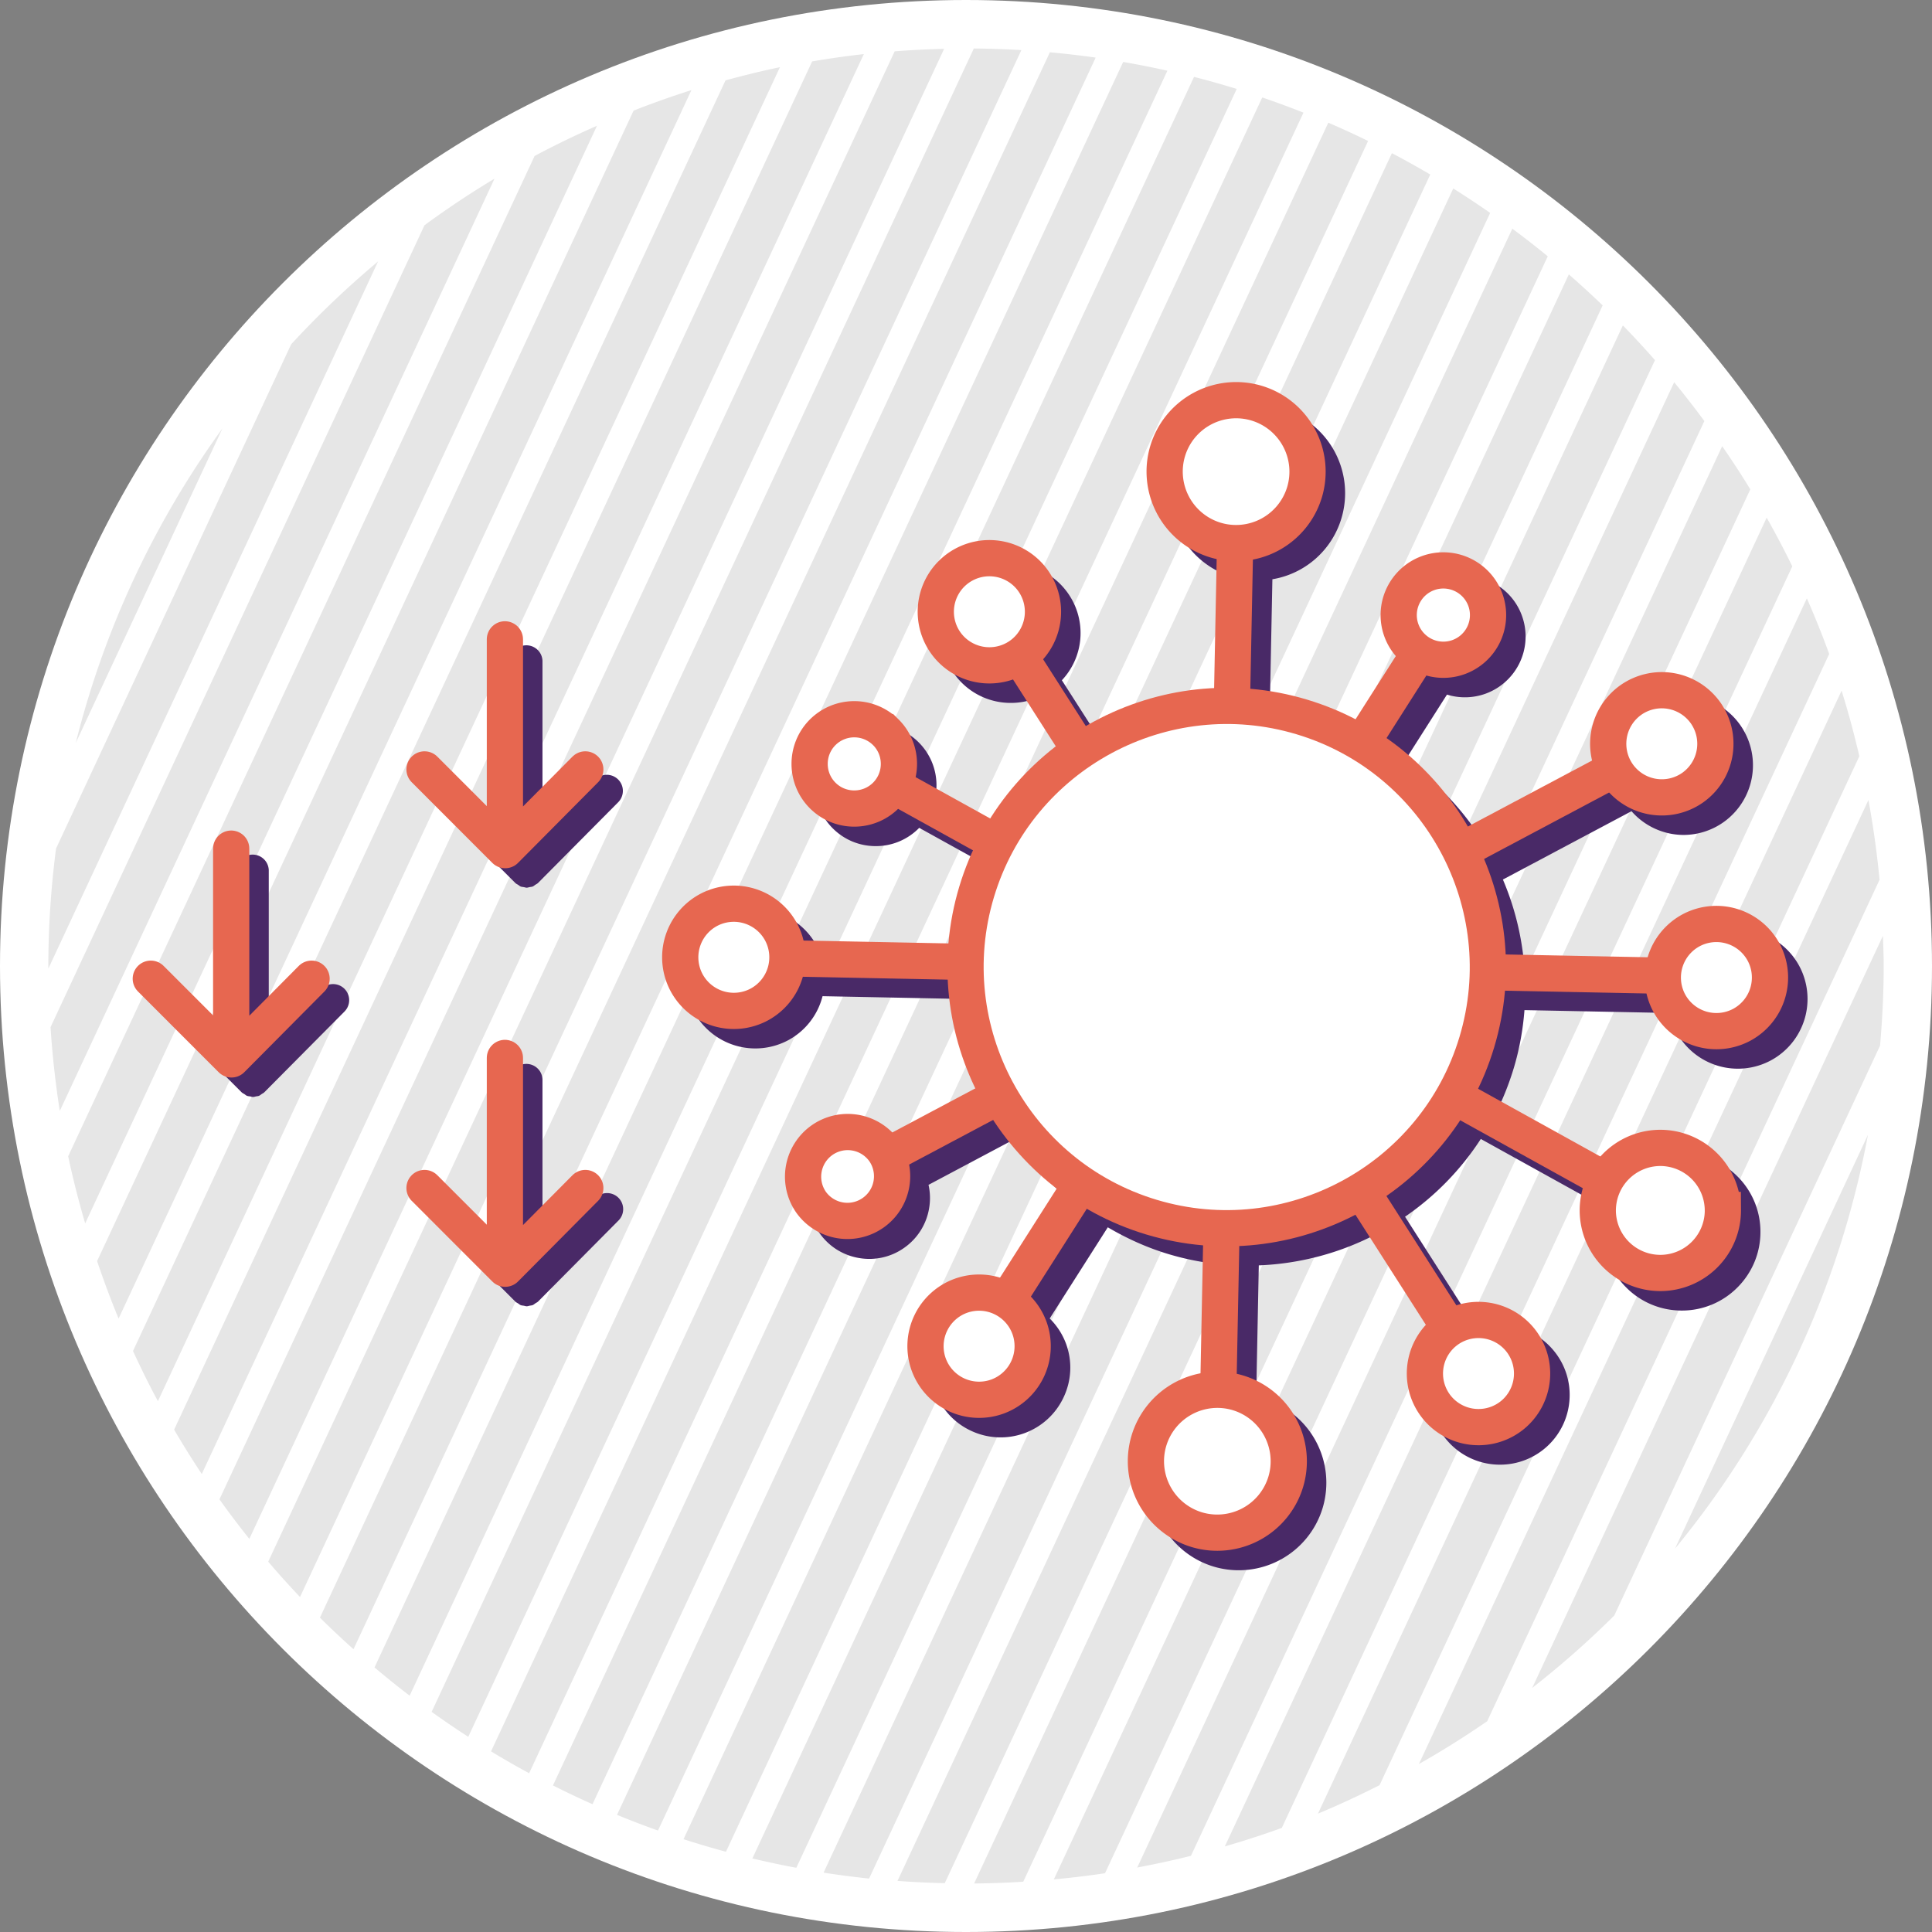 <svg width="80" height="80" viewBox="0 0 80 80" xmlns="http://www.w3.org/2000/svg">
    <rect x="0" y="0" width="80" height="80" fill="#808080" stroke="none"/>
    <g fill="none" fill-rule="evenodd">
        <path d="M80 40c0 22.092-17.908 40-40 40S0 62.092 0 40 17.908 0 40 0s40 17.908 40 40" fill="#FFF"/>
        <path d="m3.136 30.766 6.073-13.023a37.817 37.817 0 0 0-6.073 13.023M12.057 14.255l-9.736 20.88A38.188 38.188 0 0 0 2.001 40l.002.106 13.652-29.28a38.34 38.34 0 0 0-3.598 3.43M17.578 9.326 2.093 42.532a38.31 38.31 0 0 0 .383 3.469L20.477 7.397a37.805 37.805 0 0 0-2.9 1.93M22.137 6.458 2.823 47.878c.198.941.437 1.867.704 2.781L24.72 5.207c-.878.386-1.74.801-2.583 1.251M26.235 4.582 4.02 52.22c.273.804.567 1.6.891 2.379l23.72-50.868a37.33 37.33 0 0 0-2.396.85M30.042 3.327 5.507 55.942c.325.704.665 1.399 1.032 2.077L32.296 2.782c-.761.157-1.511.344-2.254.545M33.63 2.542 7.21 59.199a38.17 38.17 0 0 0 1.145 1.836L35.77 2.24c-.72.08-1.433.183-2.14.302M37.047 2.125l-27.96 59.96c.398.557.81 1.103 1.237 1.637l28.77-61.699c-.687.016-1.37.05-2.047.102M40.324 2.008 11.106 64.666c.426.5.866.987 1.317 1.463l29.87-64.054a38.022 38.022 0 0 0-1.97-.067M43.473 2.165 13.248 66.983c.451.448.915.883 1.39 1.308L45.37 2.385a38.113 38.113 0 0 0-1.897-.22M46.508 2.566l-31 66.479c.475.401.96.792 1.455 1.17L48.339 2.928a37.66 37.66 0 0 0-1.831-.363M49.442 3.184l-31.569 67.7c.497.357 1.003.702 1.517 1.034L51.21 3.682a37.897 37.897 0 0 0-1.768-.498M52.267 4.036 20.333 72.52c.517.314 1.043.616 1.577.906L53.974 4.664a37.604 37.604 0 0 0-1.707-.628M55.002 5.081l-32.105 68.85c.538.272 1.084.53 1.637.778L56.65 5.837a37.322 37.322 0 0 0-1.648-.756M57.636 6.342 25.55 75.149c.559.23 1.124.447 1.696.65L59.224 7.227a37.855 37.855 0 0 0-1.588-.884M60.176 7.804 28.303 76.157c.58.187 1.166.36 1.757.52L61.704 8.817c-.5-.35-1.01-.687-1.528-1.012M62.622 9.469 31.154 76.954a37.1 37.1 0 0 0 1.82.387l31.115-66.728a38.13 38.13 0 0 0-1.467-1.144M64.962 11.362l-30.86 66.18c.623.097 1.252.179 1.885.246l30.376-65.142a38.29 38.29 0 0 0-1.401-1.284M67.199 13.475 37.164 77.884c.648.048 1.3.079 1.957.094l29.408-63.066c-.432-.49-.874-.97-1.33-1.437M69.323 15.83 40.336 77.991c.683-.006 1.36-.031 2.034-.073l28.204-60.483a39.062 39.062 0 0 0-1.25-1.607M71.312 18.475 43.637 77.822c.712-.067 1.42-.15 2.12-.256l26.72-57.303a37.832 37.832 0 0 0-1.165-1.788M73.154 21.435 47.09 77.33c.749-.142 1.492-.3 2.225-.485l24.9-53.395a38.1 38.1 0 0 0-1.061-2.015M74.818 24.776l-24.1 51.68a38.219 38.219 0 0 0 2.359-.766l22.666-48.61a37.846 37.846 0 0 0-.925-2.304M76.257 28.599l-21.683 46.5c.867-.36 1.715-.757 2.55-1.178l19.867-42.607a37.446 37.446 0 0 0-.734-2.715M77.368 33.127 58.754 73.045a38.25 38.25 0 0 0 2.827-1.772L77.828 36.43a38.045 38.045 0 0 0-.46-3.303M78 40c0-.42-.018-.834-.032-1.25L63.446 69.892a38.205 38.205 0 0 0 3.398-2.997L77.85 43.296C77.942 42.209 78 41.111 78 40M69.356 64.129a37.853 37.853 0 0 0 7.991-17.136l-7.99 17.136z" fill="#E6E6E6"/>
        <g fill="#492967">
            <path d="M74.504 40a2.889 2.889 0 0 0-3.91-1.174 2.863 2.863 0 0 0-1.396 1.71c-.008.027-.008.052-.015.076l-6.038-.119a11.475 11.475 0 0 0-.913-4.073l5.325-2.83a2.878 2.878 0 0 0 2.147.983c.577 0 1.16-.172 1.667-.531a2.89 2.89 0 0 0 .685-4.024 2.87 2.87 0 0 0-1.872-1.175 2.866 2.866 0 0 0-2.153.49 2.884 2.884 0 0 0-1.113 3.087l-5.288 2.81a11.476 11.476 0 0 0-3.442-3.754l1.728-2.714a2.518 2.518 0 0 0 1.604-.04 2.519 2.519 0 0 0 1.5-3.226 2.497 2.497 0 0 0-1.303-1.419 2.518 2.518 0 0 0-3.425 3.143c.115.314.29.587.503.82l-1.747 2.745a11.442 11.442 0 0 0-2.063-.848c-.793-.238-1.6-.381-2.408-.445l.11-5.506a3.602 3.602 0 0 0 2.859-2.524 3.631 3.631 0 0 0-2.43-4.517 3.596 3.596 0 0 0-2.76.282 3.601 3.601 0 0 0-1.756 2.149 3.6 3.6 0 0 0 .281 2.76 3.6 3.6 0 0 0 2.15 1.754c.106.032.215.05.322.072l-.109 5.507c-1.726.067-3.43.515-5 1.36-.141.076-.274.167-.412.248l-1.862-2.909a2.851 2.851 0 0 0 .763-1.704 2.867 2.867 0 0 0-.67-2.105 2.89 2.89 0 0 0-4.067-.345 2.863 2.863 0 0 0-1.013 1.963 2.862 2.862 0 0 0 .668 2.105 2.867 2.867 0 0 0 2.212 1.024c.348 0 .688-.064 1.007-.183l1.854 2.898a11.35 11.35 0 0 0-2.795 3.076L38.7 33.108c.048-.197.08-.399.078-.608a2.502 2.502 0 0 0-.75-1.773 2.498 2.498 0 0 0-1.765-.723h-.02a2.502 2.502 0 0 0-1.774.75 2.501 2.501 0 0 0-.723 1.785c.006.673.272 1.303.75 1.774.474.467 1.1.723 1.766.723h.02a2.502 2.502 0 0 0 1.774-.75l.005-.008 3.236 1.793c-.234.503-.446 1.02-.609 1.561-.24.8-.382 1.606-.445 2.407l-6.16-.122a2.831 2.831 0 0 0-.265-.756 2.891 2.891 0 0 0-3.91-1.174 2.89 2.89 0 0 0-1.174 3.91 2.89 2.89 0 0 0 3.91 1.173 2.872 2.872 0 0 0 1.416-1.82l6.163.122c.064 1.62.472 3.188 1.172 4.614l-3.582 1.905a2.513 2.513 0 0 0-3.277-.33 2.493 2.493 0 0 0-1.024 1.631c-.112.663.04 1.33.428 1.876.388.548.967.912 1.631 1.024a2.493 2.493 0 0 0 1.876-.427 2.497 2.497 0 0 0 1.025-1.63 2.5 2.5 0 0 0-.024-.973l3.6-1.913a11.468 11.468 0 0 0 2.715 2.927l-2.435 3.827a2.86 2.86 0 0 0-1.887.017 2.868 2.868 0 0 0-1.626 1.495c-.326.7-.36 1.484-.095 2.206a2.864 2.864 0 0 0 1.494 1.627 2.879 2.879 0 0 0 3.833-1.4c.326-.699.36-1.483.096-2.205a2.865 2.865 0 0 0-.677-1.047l2.405-3.776c.777.456 1.611.839 2.512 1.109.8.24 1.606.386 2.408.448l-.109 5.462c-1.31.23-2.45 1.157-2.858 2.514a3.632 3.632 0 0 0 2.43 4.516 3.63 3.63 0 0 0 4.515-2.431 3.63 3.63 0 0 0-2.43-4.515c-.108-.032-.216-.04-.323-.063l.108-5.464a11.476 11.476 0 0 0 4.916-1.32l3.003 4.694a2.858 2.858 0 0 0-.139 3.855 2.879 2.879 0 0 0 2.21 1.024 2.88 2.88 0 0 0 2.872-2.641 2.867 2.867 0 0 0-.67-2.105 2.864 2.864 0 0 0-3.153-.858l-2.983-4.663a11.458 11.458 0 0 0 3.137-3.22l5.225 2.895c-.097.315-.16.64-.158.979.007.869.352 1.683.972 2.294a3.231 3.231 0 0 0 2.283.937h.025a3.234 3.234 0 0 0 2.296-.973c.61-.62.943-1.44.936-2.31a3.234 3.234 0 0 0-.972-2.292 3.253 3.253 0 0 0-4.604.035c-.05.05-.085.11-.131.164l-5.206-2.885c.276-.562.51-1.154.697-1.772.24-.8.383-1.606.445-2.407l6.021.119c.056.272.138.538.273.79a2.89 2.89 0 0 0 3.911 1.172A2.891 2.891 0 0 0 74.504 40"/>
        </g>
        <path stroke="#E76750" stroke-width="1.5" d="m51.243 17.462-.895 45.112"/>
        <g>
            <path d="M52.035 16.695a2.961 2.961 0 0 0-3.685 1.983 2.963 2.963 0 0 0 1.983 3.686 2.962 2.962 0 0 0 3.685-1.984 2.962 2.962 0 0 0-1.983-3.685" fill="#FFF"/>
            <path d="M52.035 16.695a2.961 2.961 0 0 0-3.685 1.983 2.963 2.963 0 0 0 1.983 3.686 2.962 2.962 0 0 0 3.685-1.984 2.962 2.962 0 0 0-1.983-3.685z" stroke="#E76750" stroke-width="1.5"/>
            <path d="M51.258 57.673a2.961 2.961 0 0 0-3.684 1.983 2.963 2.963 0 0 0 1.983 3.685 2.963 2.963 0 0 0 3.684-1.984 2.962 2.962 0 0 0-1.983-3.684" fill="#FFF"/>
            <path d="M51.258 57.673a2.961 2.961 0 0 0-3.684 1.983 2.963 2.963 0 0 0 1.983 3.685 2.963 2.963 0 0 0 3.684-1.984 2.962 2.962 0 0 0-1.983-3.684zM35.373 31.63l35.642 19.746" stroke="#E76750" stroke-width="1.5"/>
            <path d="M36.671 30.313a1.852 1.852 0 0 0-2.616.02c-.715.727-.706 1.9.02 2.616.727.716 1.9.707 2.617-.02.715-.727.706-1.9-.02-2.616" fill="#FFF"/>
            <path d="M36.671 30.313a1.852 1.852 0 0 0-2.616.02c-.715.727-.706 1.9.02 2.616.727.716 1.9.707 2.617-.02.715-.727.706-1.9-.02-2.616z" stroke="#E76750" stroke-width="1.5"/>
            <path d="M71.34 50.102a2.593 2.593 0 0 0-2.609-2.57 2.593 2.593 0 0 0-2.57 2.61 2.591 2.591 0 0 0 2.61 2.569 2.592 2.592 0 0 0 2.57-2.609" fill="#FFF"/>
            <path d="M71.34 50.102a2.593 2.593 0 0 0-2.609-2.57 2.593 2.593 0 0 0-2.57 2.61 2.591 2.591 0 0 0 2.61 2.569 2.592 2.592 0 0 0 2.57-2.609zM39.894 23.534 62.191 58.39" stroke="#E76750" stroke-width="1.5"/>
            <path d="M62.918 55.444a2.222 2.222 0 0 0-3.128-.265 2.222 2.222 0 0 0-.265 3.128 2.224 2.224 0 0 0 3.129.265 2.223 2.223 0 0 0 .264-3.128" fill="#FFF"/>
            <path d="M62.918 55.444a2.222 2.222 0 0 0-3.128-.265 2.222 2.222 0 0 0-.265 3.128 2.224 2.224 0 0 0 3.129.265 2.223 2.223 0 0 0 .264-3.128z" stroke="#E76750" stroke-width="1.5"/>
            <path d="M42.665 23.9a2.222 2.222 0 0 0-3.128-.265 2.222 2.222 0 0 0-.266 3.128 2.224 2.224 0 0 0 3.13.265 2.223 2.223 0 0 0 .264-3.128" fill="#FFF"/>
            <path d="M42.665 23.9a2.222 2.222 0 0 0-3.128-.265 2.222 2.222 0 0 0-.266 3.128 2.224 2.224 0 0 0 3.13.265 2.223 2.223 0 0 0 .264-3.128zM28.167 39.596l45.278.897" stroke="#E76750" stroke-width="1.5"/>
            <path d="M32.341 38.588a2.223 2.223 0 0 0-3.007-.904 2.223 2.223 0 0 0-.902 3.008 2.222 2.222 0 0 0 3.006.903 2.222 2.222 0 0 0 .903-3.007" fill="#FFF"/>
            <path d="M32.341 38.588a2.223 2.223 0 0 0-3.007-.904 2.223 2.223 0 0 0-.902 3.008 2.222 2.222 0 0 0 3.006.903 2.222 2.222 0 0 0 .903-3.007z" stroke="#E76750" stroke-width="1.5"/>
            <path d="M73.027 39.426a2.222 2.222 0 0 0-3.007-.902 2.222 2.222 0 0 0-.902 3.006 2.222 2.222 0 0 0 3.006.903 2.222 2.222 0 0 0 .903-3.007" fill="#FFF"/>
            <path d="M73.027 39.426a2.222 2.222 0 0 0-3.007-.902 2.222 2.222 0 0 0-.902 3.006 2.222 2.222 0 0 0 3.006.903 2.222 2.222 0 0 0 .903-3.007zM70.512 29.902 33.568 49.54" stroke="#E76750" stroke-width="1.5"/>
            <path d="M70.622 29.515a2.223 2.223 0 0 0-3.095-.527 2.222 2.222 0 0 0-.526 3.095 2.223 2.223 0 0 0 3.095.527 2.223 2.223 0 0 0 .526-3.095" fill="#FFF"/>
            <path d="M70.622 29.515a2.223 2.223 0 0 0-3.095-.527 2.222 2.222 0 0 0-.526 3.095 2.223 2.223 0 0 0 3.095.527 2.223 2.223 0 0 0 .526-3.095z" stroke="#E76750" stroke-width="1.5"/>
            <path d="M36.612 47.654a1.852 1.852 0 0 0-2.578-.44 1.852 1.852 0 0 0-.44 2.58 1.85 1.85 0 0 0 3.018-2.14" fill="#FFF"/>
            <path d="M36.612 47.654a1.852 1.852 0 0 0-2.578-.44 1.852 1.852 0 0 0-.44 2.58 1.85 1.85 0 0 0 3.018-2.14zM60.758 23.913 39.316 57.586" stroke="#E76750" stroke-width="1.5"/>
            <path d="M61.505 24.835a1.852 1.852 0 0 0-2.372-1.104 1.85 1.85 0 1 0 2.372 1.104" fill="#FFF"/>
            <path d="M61.505 24.835a1.852 1.852 0 0 0-2.372-1.104 1.85 1.85 0 1 0 2.372 1.104z" stroke="#E76750" stroke-width="1.5"/>
            <path d="M42.627 54.982a2.222 2.222 0 0 0-2.846-1.324 2.222 2.222 0 0 0-1.324 2.846 2.222 2.222 0 0 0 2.846 1.324 2.222 2.222 0 0 0 1.324-2.846" fill="#FFF"/>
            <path d="M42.627 54.982a2.222 2.222 0 0 0-2.846-1.324 2.222 2.222 0 0 0-1.324 2.846 2.222 2.222 0 0 0 2.846 1.324 2.222 2.222 0 0 0 1.324-2.846z" stroke="#E76750" stroke-width="1.5"/>
            <path d="M53.904 29.687c-5.71-1.715-11.752 1.537-13.466 7.248-1.714 5.711 1.537 11.751 7.248 13.466 5.71 1.714 11.752-1.537 13.466-7.248 1.715-5.71-1.537-11.751-7.248-13.466" fill="#FFF"/>
            <path d="M53.904 29.687c-5.71-1.715-11.752 1.537-13.466 7.248-1.714 5.711 1.537 11.751 7.248 13.466 5.71 1.714 11.752-1.537 13.466-7.248 1.715-5.71-1.537-11.751-7.248-13.466z" stroke="#E76750" stroke-width="1.5"/>
        </g>
        <g>
            <path d="M21.695 36.735c-.046-.008-.093-.01-.137-.027-.036-.015-.067-.045-.1-.067-.04-.025-.084-.043-.12-.078l-.001-.002-3.342-3.341a.666.666 0 1 1 .943-.942l2.192 2.19v-7.106a.667.667 0 0 1 1.333 0v7.123l2.19-2.206a.666.666 0 1 1 .945.94l-3.316 3.34-.001.001-.001.001c-.033.033-.074.05-.111.074-.037.024-.07.056-.109.072-.04.017-.084.017-.127.026-.042.008-.082.024-.123.024-.04 0-.077-.015-.115-.022" fill="#492967"/>
            <g stroke="#E76750" stroke-linecap="round" stroke-width="1.5">
                <path d="M20.907 26.474V35M17.578 31.86l3.34 3.342M24.236 31.86l-3.317 3.342"/>
            </g>
        </g>
        <g>
            <path d="M21.695 54.068c-.046-.008-.093-.009-.137-.027-.036-.015-.067-.044-.1-.066-.04-.025-.084-.044-.12-.079l-.001-.001-3.342-3.342a.666.666 0 1 1 .943-.942l2.192 2.191v-7.107a.667.667 0 0 1 1.333 0v7.123l2.19-2.205a.666.666 0 1 1 .945.938l-3.316 3.342h-.001l-.001.002c-.033.032-.074.048-.111.073-.037.024-.07.056-.109.072-.04.017-.084.017-.127.026-.042.008-.082.024-.123.024-.04 0-.077-.015-.115-.022" fill="#492967"/>
            <g stroke="#E76750" stroke-linecap="round" stroke-width="1.5">
                <path d="M20.907 43.807v8.527M17.578 49.193l3.34 3.342M24.236 49.193l-3.317 3.342"/>
            </g>
        </g>
        <g>
            <path d="M10.361 45.401c-.046-.008-.092-.009-.136-.026-.037-.015-.067-.045-.1-.067-.04-.025-.084-.044-.12-.078v-.001l-.002-.001-3.341-3.341a.666.666 0 1 1 .943-.943l2.191 2.192v-7.107a.667.667 0 0 1 1.333 0v7.123l2.19-2.206a.666.666 0 1 1 .946.939l-3.317 3.341v.001l-.002.001c-.033.033-.073.049-.11.074-.037.024-.07.056-.11.072-.04.017-.084.017-.126.026-.042.008-.082.024-.124.024-.039 0-.076-.016-.115-.023" fill="#492967"/>
            <g stroke="#E76750" stroke-linecap="round" stroke-width="1.5">
                <path d="M9.573 35.14v8.527M6.244 40.526l3.341 3.342M12.902 40.526l-3.317 3.342"/>
            </g>
        </g>
    </g>
</svg>
